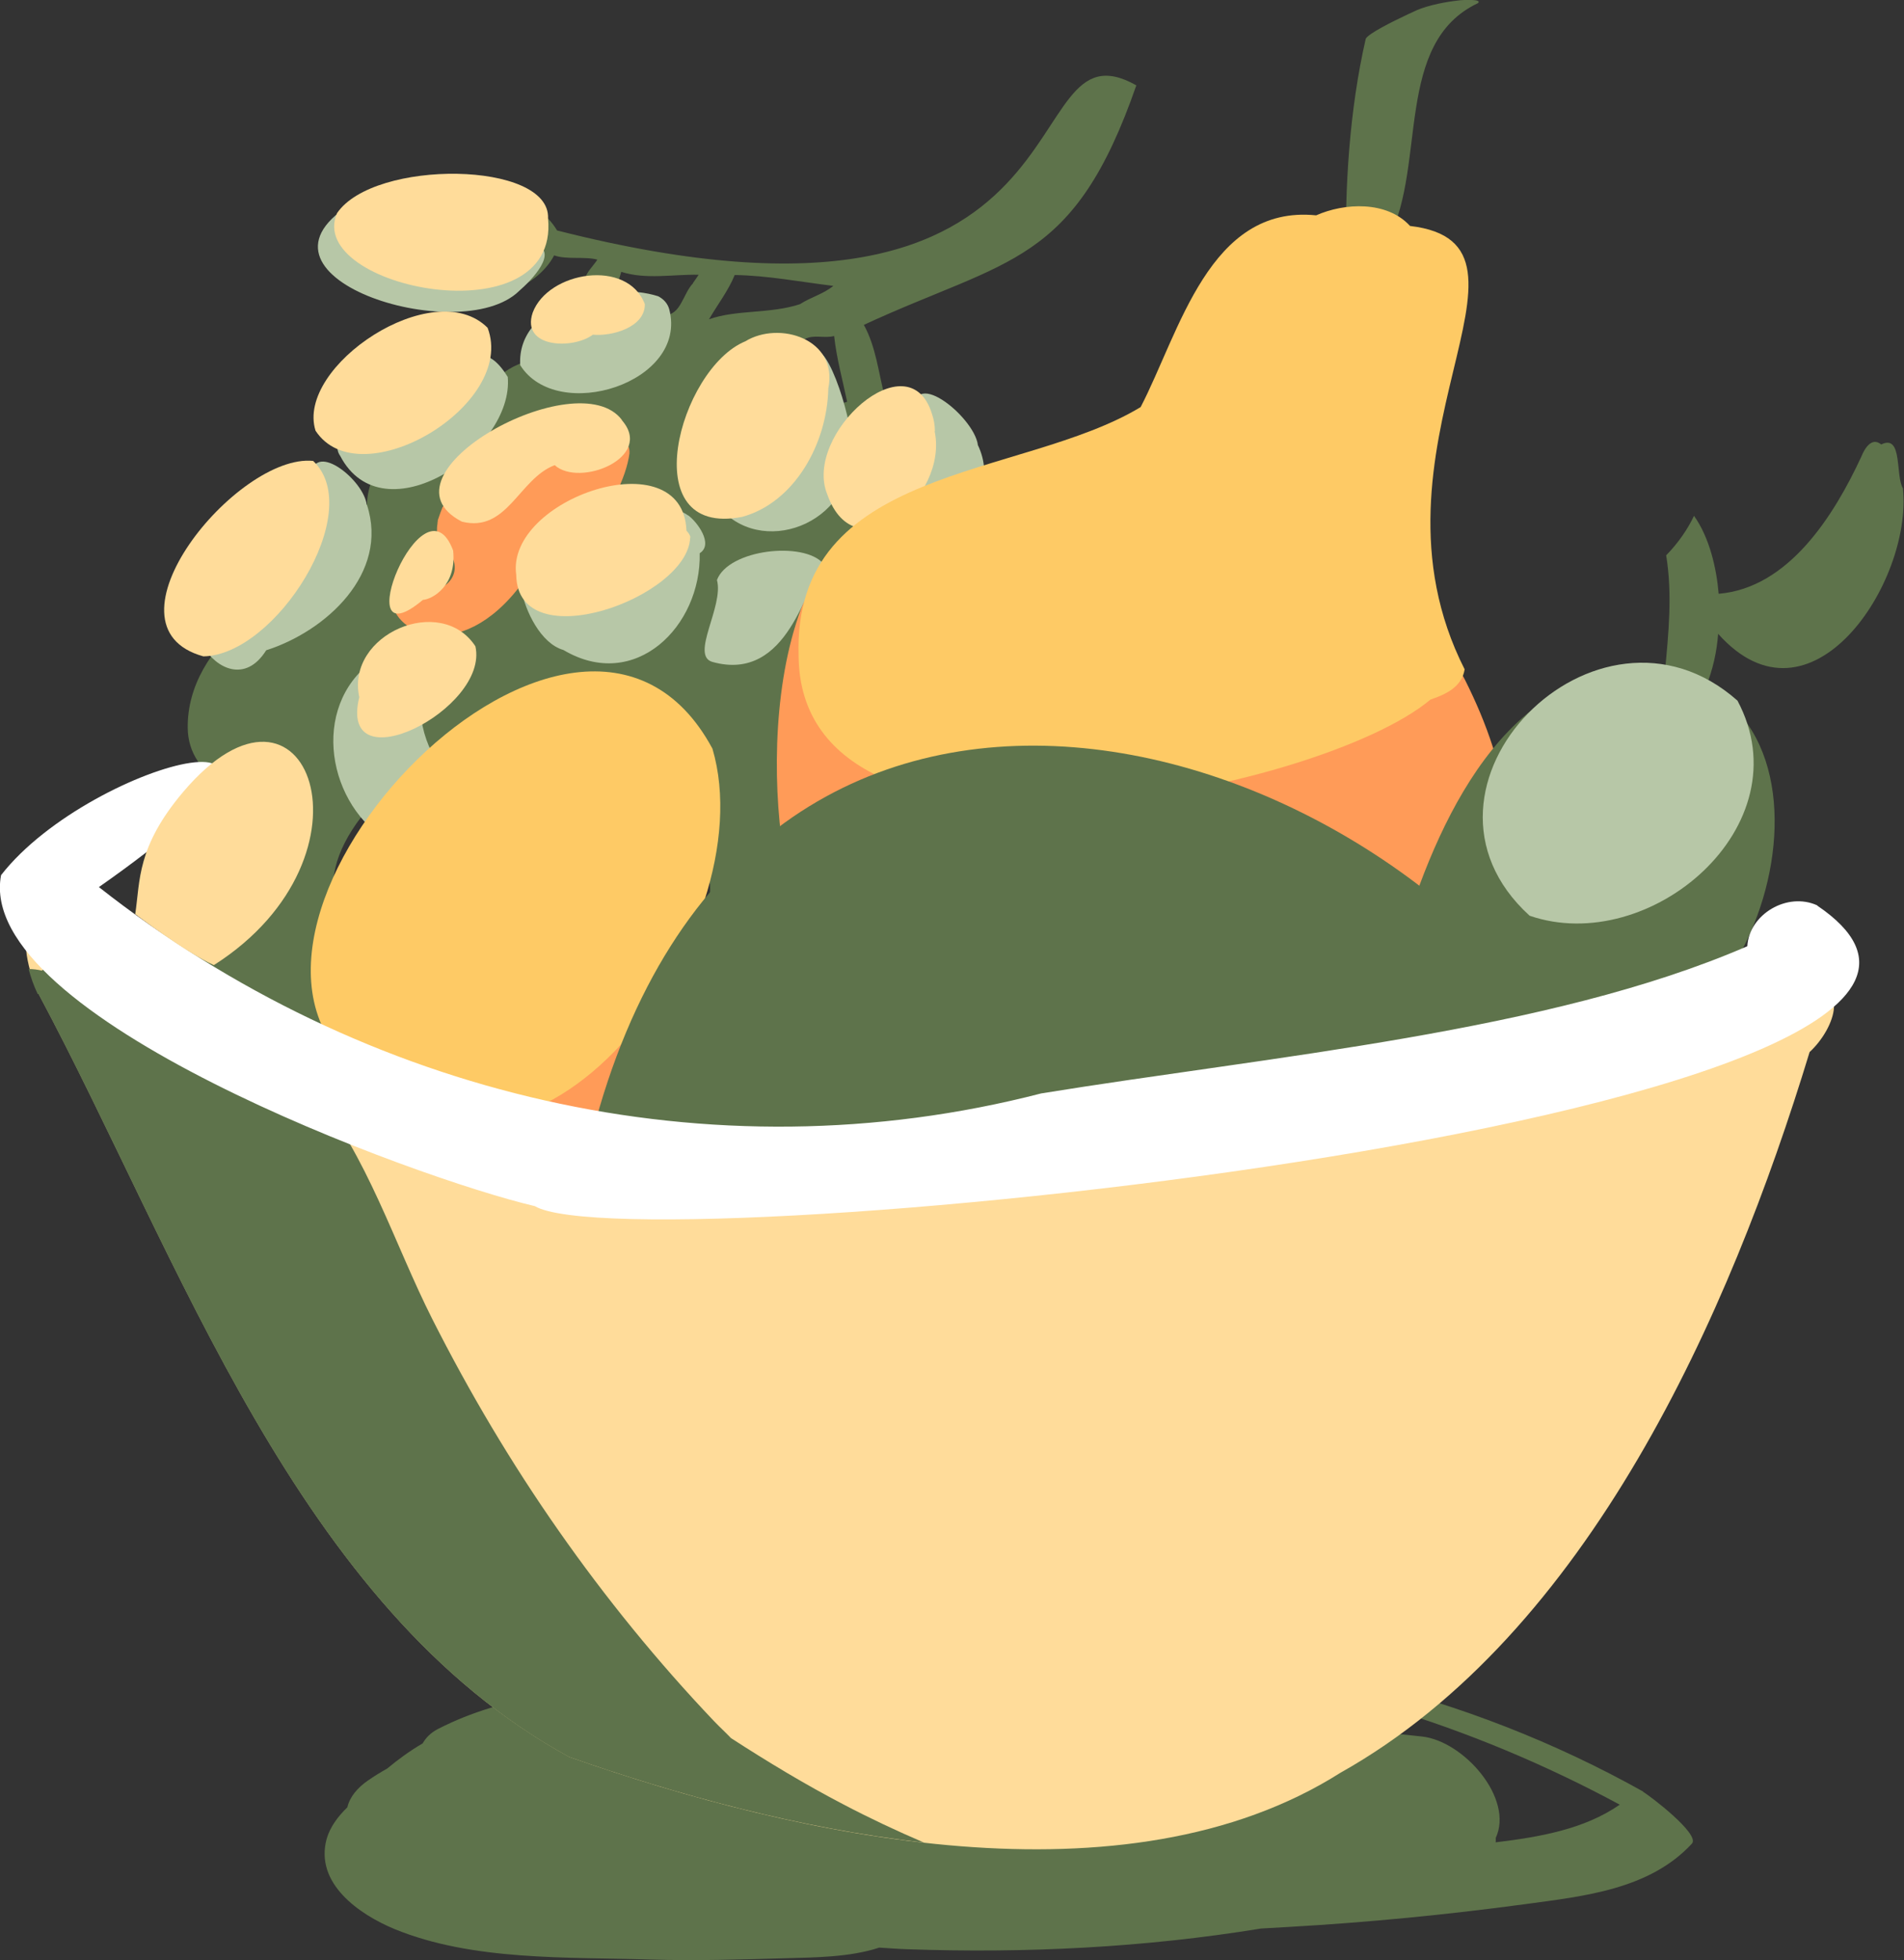 <?xml version="1.0" encoding="UTF-8"?>
<svg id="Ebene_2" data-name="Ebene 2" xmlns="http://www.w3.org/2000/svg" viewBox="0 0 71.81 73.91">
  <rect x="0" y="0" width="71.81" height="73.91" fill="#333333" stroke="none"/>
  <defs>
    <style>
      .cls-1 {
        fill: #fff;
      }

      .cls-2 {
        fill: #ffdc9a;
      }

      .cls-3 {
        fill: #feca65;
      }

      .cls-4 {
        fill: #ff9b58;
      }

      .cls-5 {
        fill: #5e734b;
      }

      .cls-6 {
        fill: #b7c7a7;
      }
    </style>
  </defs>
  <g id="Geniessen_Illu_Kopie" data-name="Geniessen Illu Kopie">
    <g id="Geniessen_Schale" data-name="Geniessen Schale">
      <g id="Ebene_75" data-name="Ebene 75">
        <path class="cls-4" d="M27.78,38.36c-.12-.33-.42-.47-.73-.55-.36-.32-.95-.36-1.4-.34-.92,.05-1.83,.36-2.72,.59-.91,.24-1.87,.53-2.62,1.13-.5,.4-1.07,1.06-.7,1.73,.05,.09,.13,.15,.21,.19-.17,.27-.3,.56-.26,.87,0,.03,.02,.05,.03,.08,0,0,0,0,0,0,0,.33,.23,.52,.51,.65,.3,.13,.69,.13,1.01,.12,.45-.01,.91-.11,1.34-.24,1.36-.41,2.68-1.02,3.76-1.95,.45-.39,.88-.8,1.23-1.29,.19-.26,.46-.65,.33-1Z"/>
        <path class="cls-4" d="M37.02,30c.06-.48-.34-1.04-.58-1.43-.45-.74-1.12-1.36-1.83-1.84-.36-.24-.86-.27-1.34-.22-.06-.61-.12-1.23-.26-1.83-.13-.56-.31-1.13-.6-1.63-.68-1.14-2.51-.84-3.46-.32-.43,.23-.85,.55-1.05,1.01-.15,.33-.2,.63-.24,.98-.06,.52-.08,1.03-.09,1.55-.06,.48-.07,.97-.01,1.47,.01,.45,.04,.91,.08,1.36,.06,.74,.09,1.6,.38,2.29,.32,.75,1.27,.78,1.97,.65,.1-.02,.21-.04,.32-.08,.06,.11,.13,.22,.2,.32,.41,.6,1.63,.52,2.21,.34,.49-.14,1.13-.42,1.49-.86,.06,.05,.12,.1,.18,.14,.56,.42,1.98,.04,2.25-.6,.09-.21,.25-.48,.24-.71,0-.04,0-.08,.01-.12-.08,.1-.08,.07,0-.09,.04-.11,.12-.27,.14-.39Z"/>
        <path class="cls-4" d="M57.22,33.36c-.05-.31-.11-.62-.16-.93,0-.05,.02-.1,.03-.15,.06-.48-.02-1.02-.09-1.5-.12-.88-.43-1.78-.7-2.62-.28-.87-.63-1.69-1.04-2.51-.07-.15-.17-.28-.25-.42-.09-.31-.18-.62-.27-.93-.22-.81-.53-1.56-1.48-1.7-.78-.11-1.52-.02-2.22,.36-.35,.18-.77,.48-.91,.87-.32,.16-.64,.37-.83,.63-.44-.04-.9,.03-1.23,.12-.46,.13-1.01,.36-1.37,.73-1.02,.02-2.21,.63-2.11,1.51,.12,1.19,.23,2.39,.58,3.54,.14,.47,.29,.96,.55,1.37,.08,.12,.18,.23,.28,.33,.25,1.03,.56,2.04,1.09,2.99,.4,.73,1.29,.74,2.03,.6,.33-.06,.91-.24,1.36-.52,.51,.08,1.12,0,1.43-.11,.38-.13,.76-.28,1.09-.49,.02,0,.03,0,.05,0,.14,.15,.3,.28,.49,.41,.64,.42,1.83,.19,2.46-.11,.58-.27,1.33-.74,1.22-1.48Z"/>
        <path class="cls-4" d="M25.84,16.69c.03-.41-.13-.78-.64-1.01-.83-.37-1.88-.18-2.71,.07-.77,.22-1.51,.53-2.23,.88-1.53,.73-2.95,1.77-4.11,3.03-.25,.19-.49,.38-.72,.6-.57,.52-1.7,1.56-1.27,2.31-.13,.29-.23,.59-.23,.93,.01,.69,.65,1.02,1.26,1.13,.81,.15,1.65,0,2.44-.19,.23-.06,.45-.12,.68-.19,.43-.09,.85-.24,1.23-.43,0,0,.02,0,.02-.01,1.59-.66,3.06-1.61,4.28-2.83,.81-.81,1.49-1.77,1.98-2.8,.23-.47,.33-1.04,.02-1.46Z"/>
      </g>
      <g>
        <path class="cls-5" d="M37.61,62.64c-.32-.02-.94-.02-1.19,.24-.16,.17-.33,.37,.08,.4,.32,.02,.94,.02,1.19-.24,.16-.17,.33-.37-.08-.4Z"/>
        <path class="cls-5" d="M61.98,67.56c-3.34-1.87-6.9-3.25-10.61-4.16,.06,.02,.57,.88,.93,.99,3.05,.92,5.99,2.15,8.79,3.66-1.34,.93-3.03,1.22-4.68,1.42,0-.05,.01-.1,0-.16,.7-1.5-1.21-3.66-2.78-3.83-6.48-.71-13.02-1.1-19.53-1.41-3.11-.15-6.23-.33-9.34-.37-2.84-.03-5.68,.18-8.25,1.5-.27,.14-.45,.33-.57,.54-.48,.28-.92,.6-1.34,.95-.25,.14-.48,.28-.71,.44-.41,.28-.7,.63-.79,1.02-.36,.35-.65,.74-.78,1.19-.46,1.68,1.23,2.85,2.56,3.4,2.95,1.21,6.51,1.05,9.65,1.15,1.71,.05,3.42,0,5.12-.05,1.03-.03,2.39-.03,3.51-.4,.35,.02,.7,.05,1.04,.06,4.45,.16,8.96-.06,13.36-.78,.35-.02,.7-.04,1.05-.06,2.98-.17,5.96-.46,8.92-.86,2.21-.3,4.68-.55,6.28-2.28,.33-.35-1.6-1.82-1.85-1.96Z"/>
        <path class="cls-5" d="M42.9,35.09c-1.16,.02-2.38-.3-3.52-.11-.17,.24-.37,.46-.59,.67,1.57,.03,3.13,.07,4.69,.12-.21-.21-.41-.43-.59-.67Z"/>
        <path class="cls-5" d="M71.78,18.43c-.31-.46,0-2.08-.83-1.67-.36-.3-.63,.16-.75,.46-1.03,2.22-2.74,4.95-5.38,5.17-.08-.95-.34-2.11-.93-2.94-.24,.51-.6,1.03-1.05,1.49,.24,1.46,.09,2.96-.05,4.42-5.65-.69-8.43,5.19-9.83,9.73,2.62,.09,4.76,2.25,4.82,4.99,.22-.48,.15-1.05-.04-1.53,.08-.01,.31-.06,.6-.14,6.43,4.72,12.06-9.23,6-12.51,.26-.65,.41-1.32,.46-2,3.48,3.9,7.33-1.94,6.97-5.47Z"/>
        <path class="cls-5" d="M42.86,3.22c-4.81-2.71-.97,10.77-21.85,5.47-1.49-2.52-7.94-2.66-8.77,.55,1.03,2.9,7.31,2.95,8.66,.39,.48,.17,1.14,.03,1.63,.16-.16,.25-.41,.46-.48,.76-1.45-.32-2.22,3.05-1.75,2.95-2.88,.62-2.34,3.29-2.71,4.4,.18-.54,6.26-2.58,6.15-.8-.25,1.86-2.47,4.77-4.06,4.91-2.34,3.15-5.06,1.87-4.91,.39,0,0,0,0,0-.02,.04-.03,.08-.05,.11-.08,.02-.02,.05-.03,.07-.05,.07-.04,.14-.09,.18-.16,.03-.05,.05-.1,.08-.16,.22,.14,.46,.26,.74,.31,.41,.07,.87-.07,1.09-.44,.22-.37,.09-.79-.19-1.1-.08-.09-.17-.16-.26-.24,0,0,0,0,0,0,0,0,0,0,.02,.01,0,0-.02-.02-.03-.03,0-.02-.02-.03-.03-.05,0-.02-.01-.03-.02-.05,0-.03-.03-.12-.04-.16,0-.04,0-.09-.01-.13,0-.1,0-.2,.02-.3,0-.03,0-.06,.01-.09,0-.01,0-.01,0-.04,.13-.4,.29-.77,.46-1.15,.06-.14,.13-.27,.14-.43,0-.09,0-.18-.02-.28-.09-.2-.11-.25-.05-.14-.03-.1-.05-.2-.06-.29,.12-.17,.23-.34,.35-.5,.18-.26,.29-.59,.44-.87,.09-.17-.33-.14-.4-.09-.33,.24-.7,.46-1,.74-.03,.03-.06,.07-.09,.1-.17-.07-.37-.09-.55-.07,.04-.01,.06-.02,.01,0,0,0-.02,0-.03,0,0,0,0,0,0,0-.28,.07-.34,.09-.19,.05-.04,0-.08,.02-.11,.03-.63,.21-1.06,.69-1.33,1.27-.15,.32-.23,.68-.24,1.03-.02,0-.05,.01-.07,.02-.17-.03-.4-.07-.52,.09-.12,.14-.22,.29-.32,.45-.05,.08-.1,.16-.13,.24-.05,.12-.07,.27-.09,.4-.02,.09-.03,.19-.04,.29-.02,.16,.03,.3,.07,.45,.05,.17,.1,.35,.22,.48l-.05-.07s.02,.06,.04,.1c.02,.06,.05,.12,.07,.17-2.29,.28-5.98,2.6-5.94,5.81,.01,.93,.52,1.68,1.47,2.21-1.01-.57-2.22,.38-2.17,1.78-1.18-.15,.8,2.06,.08,2.55-.17,1.07-1.24,2.57-.65,3.37,1.28,1.34,1.66-1.3,2.73,.47-.04,1.5,1.8,1.64,2.64,2.48,1.76-1.71,4.06-2.49,4.54-5.22-.34,.26-.6,.7-.63,1.14-7.64-2.86,4.03-12.04,9.02-9.27-.93,3.04,4.06,4.51,2.29,8.08,1.21-.24,1.82-1.85,3.31-2-1.04-4.85-.53-15.13,6.55-14.09,.8-2.05-.56-4.26-2.89-3.99-.24-.91-.33-1.88-.79-2.71,5.45-2.52,7.92-2.24,10.28-9.04Zm-16.72,7.46c-.37,.37-.47,1.22-1.06,1.19-.38-.62-1.19-.81-1.84-1.04,.06-.19,.14-.38,.19-.58,.93,.3,1.96,.09,2.92,.11-.07,.11-.15,.22-.22,.32Zm4.03,.79c-1.12,.37-2.4,.2-3.43,.57,.32-.55,.73-1.08,.97-1.67,1.25,.02,2.48,.26,3.72,.41-.38,.31-.84,.42-1.26,.69Zm.5,4.26c.23-.97,.16-2.06-.32-2.94,.34-.19,.73-.02,1.11-.12,.09,.84,.32,1.66,.49,2.48-.47,.13-.89,.32-1.29,.58Z"/>
        <path class="cls-5" d="M55.07,.01c-.55,.06-1.14,.17-1.65,.38,1.55-.67-1.7,.68-1.91,1.07-.61,2.65-.81,5.69-.73,8.38,.47,.18,1.72-.13,1.61-.89,1.41-2.76,.19-7.34,3.35-8.83,.2-.18-.69-.11-.68-.11Z"/>
        <path class="cls-6" d="M25.24,11.66c-.06-.22-.22-.39-.42-.49-1.84-.59-5.34,.24-5.2,2.6,1.39,2.22,6.35,.67,5.62-2.11Z"/>
        <path class="cls-6" d="M31.05,21.25c-.74-.85-3.57-.54-4.01,.62,.27,.99-1.02,2.85-.17,3.09,2.87,.8,3.54-2.97,4.17-3.71Z"/>
        <path class="cls-6" d="M13.83,19.04c-.09-.9-1.91-2.4-2.1-1.17,0,.44,.35,.74,.31,1.2-.08,1.69-1.69,2.93-2.94,3.84-3.49-.74-.64,4.13,.94,1.61,2.26-.72,4.64-2.9,3.8-5.48Z"/>
        <path class="cls-6" d="M19.14,14.2c-1.6-2.59-2.77,1.93-4.38,2.09,.07-.02,.13-.05,.2-.07-.17,.01-.44,.12-.63,.07,.05,0,.09,.01,.14,.02-.16,0-.88-.13-.59,0-.68-.53-1.44,.33-1.05,.88,1.62,3.11,6.57-.21,6.32-2.98Z"/>
        <path class="cls-6" d="M20.12,9.2c-1.36,0-8.37,1.84-6.34-1.02,.2-.21-.11-.72-.38-.58-4.78,2.78,3.94,5.57,6.18,3.37,.43-.37,1.57-1.51,.55-1.78Z"/>
        <path class="cls-6" d="M25.94,19.43c-.62-.46-.66,.37-.39,.75-.22,2.01-3.06,2.95-4.82,2.54-.01-.01-.02-.08,0-.03-1.81-3.13-1.2,1.33,.52,1.82,2.7,1.6,5.2-.89,5.14-3.65,.54-.34-.11-1.2-.44-1.43Z"/>
        <path class="cls-6" d="M32.09,16.6c.05-.72-1.01-4.34-1.6-3.15-.14,2.18-1.63,4.58-3.27,5.78,1.68,1.81,5.19,.41,4.86-2.63Z"/>
        <path class="cls-6" d="M36.88,16.77c-.15-1.08-2.67-3.1-2.37-1.05,.16,1.19-1.01,2.54-.8,3.4,.89,2.51,4.37,.12,3.16-2.36Z"/>
        <path class="cls-6" d="M16.76,28.93c-.2-.14-.33-.33-.45-.54,.05,.1,.08,.17,.1,.21-.7-1.19-.79-2.77,.02-3.93,.21-2-1.85-.7-2.39,.27-2.35,1.73-1.71,5.46,.71,6.85,2.07,1.42,4.13-1.41,2-2.86Z"/>
        <path class="cls-2" d="M11.81,17.38c-2.87-.29-8.22,6.24-4.14,7.37,2.73-.04,6.16-5.47,4.14-7.37Z"/>
        <path class="cls-2" d="M18.39,12.36c-2.03-2.03-7.25,1.45-6.49,3.88,1.67,2.55,7.6-.96,6.49-3.88Z"/>
        <path class="cls-2" d="M20.67,8.24c.1-2.18-6.57-2.25-7.96-.2-1.22,2.83,8.4,4.75,7.96,.2Z"/>
        <path class="cls-2" d="M26.04,20.26c-.02-.1-.08-.17-.15-.25-.13-3.48-6.83-1.21-6.42,1.67,.05,3.18,6.5,.86,6.56-1.42Z"/>
        <path class="cls-2" d="M31.24,14.65c.38-1.88-1.86-2.56-3.13-1.78-2.5,1.03-4.23,7.43-.12,6.62,1.98-.54,3.21-2.77,3.25-4.85Z"/>
        <path class="cls-2" d="M35.26,16.26c0-.23-.04-.44-.11-.65-.87-2.85-4.87,.78-3.95,3.03,1.07,3.04,4.58,.11,4.05-2.38Z"/>
        <g>
          <path class="cls-2" d="M23.46,15.84c-1.67-2.24-9.46,2.06-6.04,3.83,1.71,.43,2.15-1.62,3.5-2.13,.94,.85,3.77-.29,2.53-1.7Z"/>
          <path class="cls-2" d="M21.03,17.5s-.01,0-.02,0c0,0,.01,0,.02,0h0Z"/>
        </g>
        <path class="cls-2" d="M17.93,24.37c-1.3-1.99-4.89-.46-4.38,1.92-.82,3.34,4.91,.45,4.38-1.92Z"/>
        <path class="cls-2" d="M17.09,20.76c-1.12-3.01-4.08,4.33-1.14,1.86,.35-.02,1.28-.53,1.14-1.86Z"/>
        <path class="cls-2" d="M24.32,11.47c-.65-1.73-3.65-1.24-4.23,.32-.45,1.34,1.53,1.39,2.27,.83,.72,.07,1.98-.28,1.96-1.16Z"/>
        <path class="cls-3" d="M55.24,25.24c-4.21-8.3,3.73-16.04-2.06-16.72-.88-.96-2.48-.87-3.54-.4-4.03-.41-5.15,4.4-6.62,7.23-4.5,2.72-13.14,2.17-12.9,9.39,.08,9.1,19.58,5.21,23.83,1.64,.58-.2,1.18-.47,1.29-1.14Z"/>
        <path class="cls-3" d="M26.87,28.23c-5.05-9.39-20.11,6.43-13.5,12.07,6.79,6.82,15.52-5.24,13.5-12.07Z"/>
        <g>
          <path class="cls-1" d="M47.16,38.27s-.05,0-.07-.01c-.11-.02-.1-.01,.07,.01Z"/>
          <path class="cls-5" d="M60.24,40.98c-7.86-13.98-32.12-20.77-37.92,1.84-.29,2,.87,2.27,1.96,1.64,4.12,.4,8.3-1.95,12.43-2.44,5.93,1.01,19.94,8.32,23.52-1.05Z"/>
        </g>
        <path class="cls-6" d="M65.53,26.42c-5.3-4.7-13.15,3.28-7.84,8.11,4.53,1.56,10.36-3.38,7.84-8.11Z"/>
        <path class="cls-2" d="M67.86,37.23c-7.82,3.9-16.49,5.25-25.1,6.23-14.55,3.14-27.65,.86-39.06-8.99-2.71-1.52-3.29,.71-2.24,3.01,5.33,9.96,9.73,23.15,20.01,28.77,8.68,3.06,20.99,5.72,29.08,.6,9.34-5.24,14.68-17.26,17.7-27.18,.98-.9,1.6-2.77-.39-2.43Z"/>
        <path class="cls-5" d="M1.45,37.48c5.33,9.96,9.73,23.15,20.01,28.77,3.96,1.39,8.67,2.7,13.39,3.23-1.03-.44-2.05-.92-3.04-1.44-1.44-.75-2.85-1.6-4.24-2.5-.21-.22-.43-.42-.64-.64-2.13-2.24-4.09-4.65-5.86-7.18-1.78-2.54-3.37-5.22-4.77-7.99-1.43-2.83-2.45-6.18-4.5-8.63-.23-.28-1.42-.92-1.89-.61-.11-.15-.23-.3-.34-.45-.24-.32-.45-.69-.73-.98-.42-.43-.96-.78-1.55-.92-.56-.26-1.28-.37-1.79-.1,0,0,0,0,0,0-.02-.04-.04-.08-.06-.12-.05-.1-.18-.21-.37-.32-.33-.38-.7-.7-1.19-.91-.54-.23-1.24-.55-1.83-.36-.2,.07-.36,.16-.47,.27-.16-.04-.33-.06-.5-.06,.08,.31,.19,.62,.34,.94Z"/>
        <path class="cls-1" d="M68.54,34.14c-1.14-.52-2.57,.34-2.64,1.54-7.47,3.24-17.95,4.14-26.63,5.55-12.51,3.23-25.56,.07-35.54-7.78,10.65-7.46-.24-4.88-3.69-.45-1.01,5.33,15.64,11.43,20.13,12.48,3.85,2.27,59.99-3.46,48.37-11.33Z"/>
        <path class="cls-2" d="M8.07,36.39c6.47-4.12,3.52-12.05-1.16-6.53-1.76,2.08-1.62,3.35-1.81,4.61,0,0,1.91,1.45,2.96,1.92Z"/>
      </g>
    </g>
  </g>
</svg>